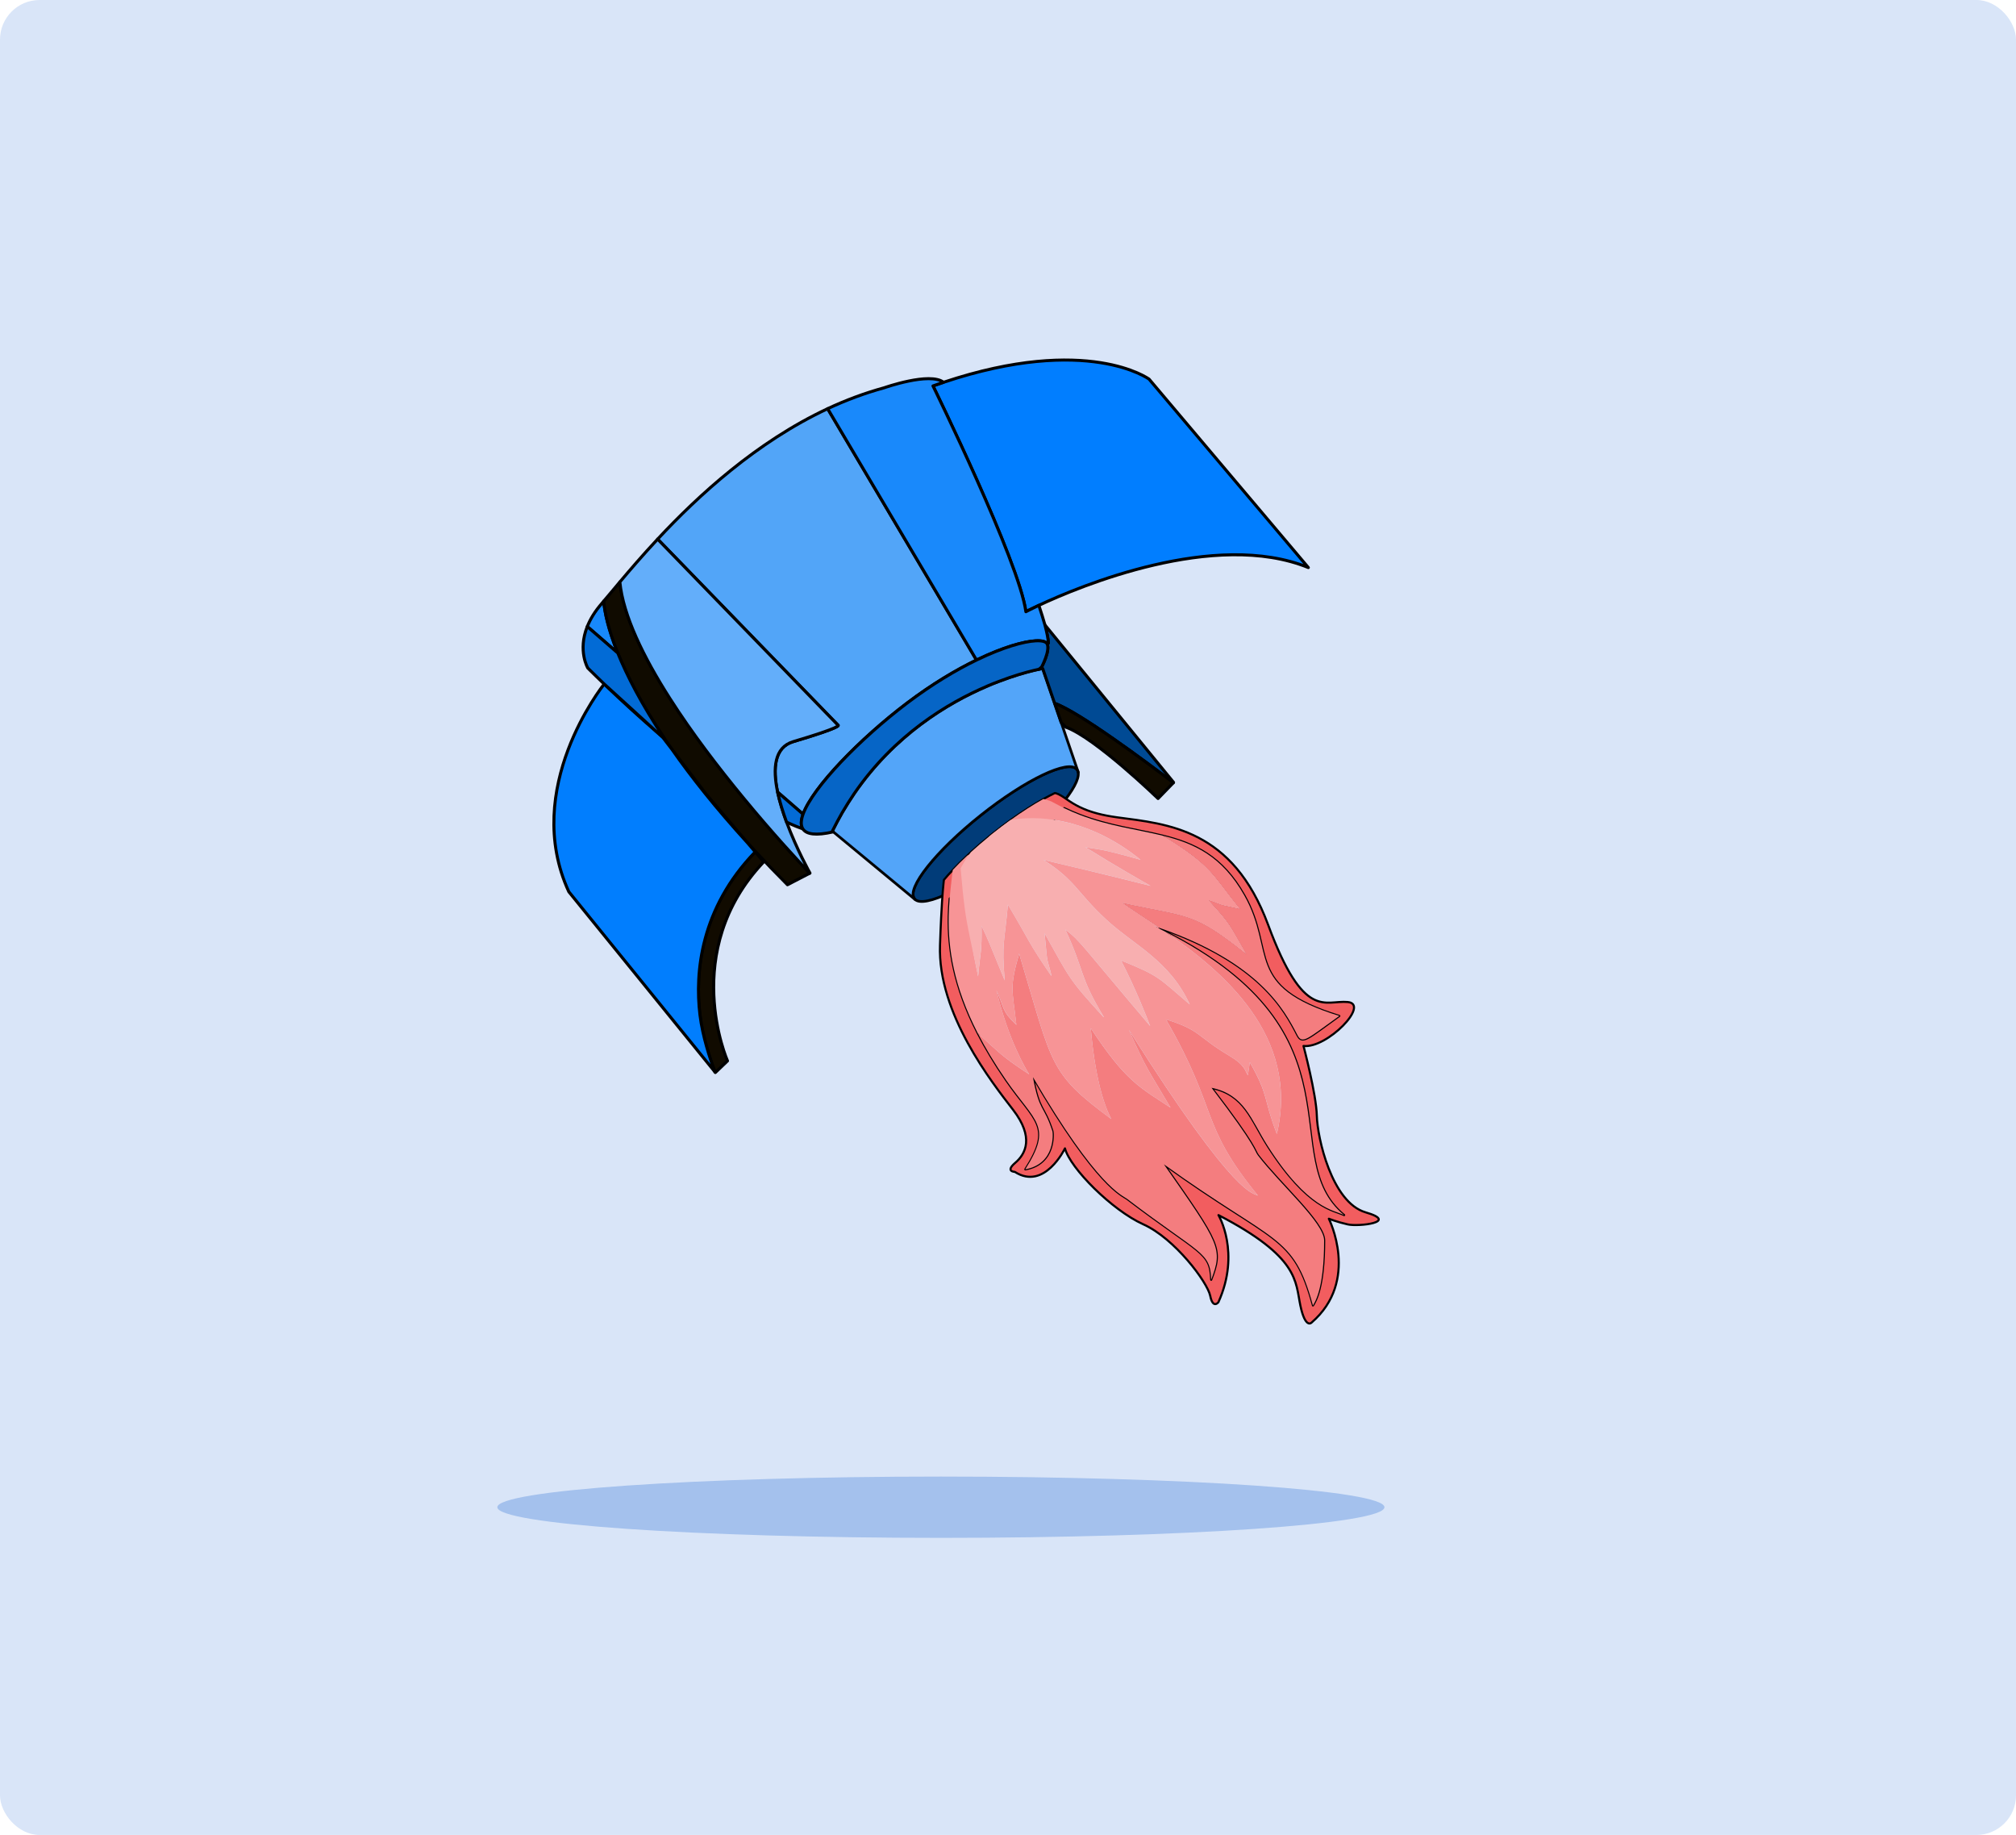 <svg width="611" height="556" viewBox="0 0 611 556" fill="none" xmlns="http://www.w3.org/2000/svg">
<g clip-path="url(#clip0_6595_12443)">
<rect width="611" height="556" rx="12" fill="#D9E5F8"/>
<path fill-rule="evenodd" clip-rule="evenodd" d="M326.776 234.035C327.447 238.059 318.821 248.459 306.296 258.413C292.981 269.028 280.173 275.221 277.302 272.517C277.239 272.441 277.187 272.395 277.144 272.329C274.633 269.181 283.641 257.846 297.231 247.039C310.829 236.211 323.891 229.984 326.382 233.123C326.583 233.377 326.717 233.675 326.776 234.035Z" fill="#013C79" stroke="black" stroke-width="0.812" stroke-miterlimit="2.035" stroke-linejoin="round"/>
<path fill-rule="evenodd" clip-rule="evenodd" d="M177.999 189.842C178.422 188.757 178.98 187.636 179.703 186.466C180.435 185.276 181.351 184.046 182.452 182.777C182.608 182.581 182.794 182.375 182.988 182.148C183.23 185.34 184.314 190.62 187.246 197.873L177.999 189.842ZM299.217 207.893C299.234 208.02 299.213 208.011 299.159 207.916L299.217 207.893Z" fill="#1889FB" stroke="black" stroke-width="0.915" stroke-miterlimit="2.035" stroke-linejoin="round"/>
<path fill-rule="evenodd" clip-rule="evenodd" d="M203.685 227.113L214.069 240.686L226.601 255.43C217.085 244.985 209.58 235.532 203.685 227.113ZM198.852 221.595C193.993 217.405 188.75 212.666 183.127 207.26L198.852 221.595Z" fill="#69BAC9" stroke="black" stroke-width="0.915" stroke-miterlimit="2.035" stroke-linejoin="round"/>
<path d="M243.812 246.48L255.393 246.263" stroke="black" stroke-width="0.915" stroke-miterlimit="2.035" stroke-linejoin="round"/>
<path fill-rule="evenodd" clip-rule="evenodd" d="M299.217 207.893C299.234 208.02 299.213 208.012 299.159 207.915L299.217 207.893ZM299.159 207.915L299.217 207.893C299.234 208.02 299.213 208.012 299.159 207.915Z" fill="#69BAC9" stroke="black" stroke-width="0.915" stroke-miterlimit="2.035" stroke-linejoin="round"/>
<path fill-rule="evenodd" clip-rule="evenodd" d="M226.602 255.43C217.086 244.986 209.581 235.533 203.686 227.113L214.07 240.686L226.602 255.43Z" fill="#69BAC9" stroke="black" stroke-width="0.915" stroke-miterlimit="2.035" stroke-linejoin="round"/>
<path d="M228.879 258.118L228.993 258.023" stroke="black" stroke-opacity="0.98" stroke-width="0.915" stroke-miterlimit="2.035" stroke-linejoin="round"/>
<path fill-rule="evenodd" clip-rule="evenodd" d="M299.217 207.893C299.234 208.02 299.213 208.012 299.159 207.915L299.217 207.893ZM299.159 207.915L299.217 207.893C299.234 208.02 299.213 208.012 299.159 207.915Z" fill="#69BAC9" stroke="black" stroke-width="0.915" stroke-miterlimit="2.035" stroke-linejoin="round"/>
<path fill-rule="evenodd" clip-rule="evenodd" d="M314.845 183.42C312.323 184.6 310.919 185.354 310.919 185.354C308.85 170.1 282.762 116.933 282.762 116.933C283.842 116.54 284.904 116.187 285.967 115.834C329.721 101.241 348.26 114.882 348.26 114.882L396.525 171.974C368.211 160.458 327.098 177.68 314.845 183.42Z" fill="#017EFF" stroke="black" stroke-width="0.915" stroke-miterlimit="2.035" stroke-linejoin="round"/>
<path fill-rule="evenodd" clip-rule="evenodd" d="M199.31 163.36C211.665 150.103 229.317 133.902 250.841 123.833L295.956 199.993C289.711 203.027 282.53 207.282 274.947 213.014C260.631 223.842 246.321 238.572 243.391 246.705L235.672 240.007C234.15 232.814 234.676 226.414 240.414 224.716C255.189 220.333 254.038 219.786 254.038 219.786L199.31 163.36Z" fill="#52A5F8" stroke="black" stroke-width="0.915" stroke-miterlimit="2.035" stroke-linejoin="round"/>
<path fill-rule="evenodd" clip-rule="evenodd" d="M228.982 258.019C228.159 257.159 227.364 256.288 226.589 255.426L214.057 240.681L203.693 227.117C202.894 225.981 202.135 224.862 201.388 223.772C194.443 213.414 190.019 204.747 187.236 197.868C184.324 190.623 183.22 185.335 182.978 182.143C184.273 180.646 185.896 178.671 187.863 176.341C188.848 186.484 194.999 199.058 202.975 211.563C209.725 222.148 217.799 232.661 225.168 241.601C234.223 252.611 242.242 261.21 245.424 264.577L238.663 268.081C235.231 264.63 232.012 261.295 228.982 258.019Z" fill="#100B00" stroke="black" stroke-width="0.915" stroke-miterlimit="2.035" stroke-linejoin="round"/>
<path fill-rule="evenodd" clip-rule="evenodd" d="M238.398 249.11C241.463 257.379 245.482 264.554 245.482 264.554L245.424 264.577C242.242 261.21 234.223 252.611 225.168 241.601C217.799 232.661 209.725 222.148 202.975 211.563C194.999 199.058 188.848 186.484 187.863 176.341C190.92 172.714 194.747 168.248 199.308 163.36L254.037 219.785C254.037 219.785 255.187 220.332 240.413 224.715C234.675 226.414 234.148 232.814 235.67 240.006C236.314 242.99 237.301 246.122 238.398 249.11Z" fill="#63AEFA" stroke="black" stroke-width="0.915" stroke-miterlimit="2.035" stroke-linejoin="round"/>
<path fill-rule="evenodd" clip-rule="evenodd" d="M216.688 324.808C215.161 320.772 212.948 314.069 212.14 307.545C210.562 294.633 212.366 275.196 228.888 258.123L231.452 261.149C205.791 288.256 220.488 321.455 220.488 321.455L216.806 324.979L216.688 324.808Z" fill="#110B00" stroke="black" stroke-width="0.915" stroke-miterlimit="2.035" stroke-linejoin="round"/>
<path fill-rule="evenodd" clip-rule="evenodd" d="M216.692 324.809L172.396 270.205C157.959 238.889 182.604 207.944 183.118 207.257C188.741 212.663 193.995 217.431 198.843 221.592L200.901 223.466L203.695 227.119C209.571 235.529 217.076 244.982 226.591 255.427L228.891 258.124C212.369 275.196 210.566 294.634 212.143 307.546C212.951 314.07 215.164 320.773 216.692 324.809Z" fill="#017EFE" stroke="black" stroke-width="0.915" stroke-miterlimit="2.035" stroke-linejoin="round"/>
<path fill-rule="evenodd" clip-rule="evenodd" d="M277.302 272.517L252.274 251.826C253.222 249.916 254.222 248.053 255.235 246.267C256.423 244.246 257.645 242.311 258.91 240.443C271.054 222.763 287.161 213.048 299.172 207.92C299.217 208.036 299.246 208.024 299.209 207.889C300.44 207.37 301.632 206.882 302.77 206.466C307.19 204.77 310.812 203.757 313.141 203.188C313.83 203.032 314.413 202.902 314.869 202.789C315.608 202.631 316.018 202.569 316.018 202.569L326.793 233.995L326.776 234.036C326.717 233.675 326.582 233.378 326.382 233.123C323.891 229.985 310.829 236.211 297.23 247.039C283.641 257.847 274.633 269.182 277.144 272.329C277.187 272.395 277.239 272.442 277.302 272.517Z" fill="#53A5F9" stroke="black" stroke-opacity="0.98" stroke-width="0.812" stroke-miterlimit="2.035" stroke-linejoin="round"/>
<path fill-rule="evenodd" clip-rule="evenodd" d="M316.693 189.368L355.678 237.074L355.614 237.166C347.5 230.991 326.983 215.678 319.627 213.109L316.015 202.569C316.015 202.569 315.606 202.631 314.867 202.789L315.677 202.136C315.677 202.136 318.284 197.284 317.391 195.15L317.371 195.141L317.729 194.866C317.703 193.658 317.325 191.771 316.693 189.368Z" fill="#004A94" stroke="black" stroke-width="0.915" stroke-miterlimit="2.035" stroke-linejoin="round"/>
<path fill-rule="evenodd" clip-rule="evenodd" d="M250.84 123.832C256.305 121.273 262.047 119.122 267.995 117.491C267.995 117.491 281.809 112.619 285.966 115.834C284.904 116.187 283.842 116.54 282.762 116.933C282.762 116.933 308.85 170.1 310.919 185.355C310.919 185.355 312.323 184.6 314.845 183.42C315.584 185.632 316.204 187.623 316.692 189.366C317.325 191.77 317.702 193.657 317.729 194.865L317.37 195.14C317.065 194.41 315.847 194.073 313.915 194.168C310.268 194.357 304.052 196.111 296.348 199.804L296.31 199.836C296.194 199.881 296.07 199.947 295.955 199.993L250.84 123.832Z" fill="#1989FB" stroke="black" stroke-width="0.915" stroke-miterlimit="2.035" stroke-linejoin="round"/>
<path fill-rule="evenodd" clip-rule="evenodd" d="M355.614 237.165L350.978 241.95C350.978 241.95 331.922 223.491 323.009 220.318L321.625 218.929L319.627 213.109C326.984 215.677 347.501 230.99 355.614 237.165Z" fill="#110B00" stroke="black" stroke-width="0.915" stroke-miterlimit="2.035" stroke-linejoin="round"/>
<path fill-rule="evenodd" clip-rule="evenodd" d="M183.115 207.256C181.487 205.713 179.845 204.091 178.152 202.424C178.152 202.424 175.056 197.204 177.988 189.838L187.235 197.869C190.018 204.747 194.442 213.414 201.387 223.773C200.551 223.051 199.716 222.33 198.84 221.591L183.115 207.256Z" fill="#026BD6" stroke="black" stroke-width="0.915" stroke-miterlimit="2.035" stroke-linejoin="round"/>
<path fill-rule="evenodd" clip-rule="evenodd" d="M243.328 251.153C242.306 250.806 240.669 250.167 238.399 249.111C237.302 246.123 236.316 242.991 235.672 240.007L243.391 246.706C242.717 248.591 242.652 250.118 243.328 251.153Z" fill="#036BD6" stroke="black" stroke-width="0.915" stroke-miterlimit="2.035" stroke-linejoin="round"/>
<path fill-rule="evenodd" clip-rule="evenodd" d="M252.53 252.058C247.267 253.269 244.381 252.806 243.328 251.153C242.652 250.118 242.716 248.59 243.39 246.705C246.32 238.572 260.63 223.842 274.946 213.014C282.529 207.282 289.71 203.027 295.956 199.994C296.071 199.948 296.195 199.882 296.311 199.837L296.349 199.805C304.053 196.112 310.269 194.358 313.916 194.169C315.848 194.074 317.066 194.41 317.371 195.141L317.391 195.15C318.284 197.284 315.677 202.135 315.677 202.135L314.867 202.789C314.411 202.902 313.828 203.032 313.139 203.188C310.81 203.757 307.188 204.77 302.767 206.466C301.63 206.882 300.437 207.37 299.207 207.889L299.17 207.92C287.159 213.048 271.052 222.763 258.908 240.443C257.643 242.311 256.421 244.246 255.233 246.267C254.219 248.053 253.22 249.916 252.272 251.826L252.53 252.058Z" fill="#0665C6" stroke="black" stroke-width="0.915" stroke-miterlimit="2.035" stroke-linejoin="round"/>
<path fill-rule="evenodd" clip-rule="evenodd" d="M351.536 281.203C352.036 281.54 352.548 281.905 353.068 282.25C351.946 281.692 350.784 281.116 349.593 280.552C350.244 280.762 350.885 280.993 351.536 281.203ZM352.322 253.188C361.919 255.556 370.345 259.355 377.09 271.278C386.772 288.399 376.672 298.83 405.911 307.828C396.163 314.798 394.714 316.539 393.219 313.641C389.275 306.02 381.805 291.796 351.536 281.203C347.075 278.191 343.054 275.657 340.149 273.584C360.477 278.022 361.546 276.165 377.684 289.051C372.591 280.214 373.047 280.101 366.196 272.726C367.8 273.111 369.281 273.945 370.905 274.338C371.302 274.415 371.262 274.397 375.781 275.4C367.294 265.066 367.679 262.578 352.322 253.188Z" fill="#A51E28"/>
<path fill-rule="evenodd" clip-rule="evenodd" d="M328.478 245.102C330.844 246.111 334.027 247.027 338.479 247.637C353.919 249.706 373.555 251.072 384.355 280.261C395.169 309.466 401.574 302.972 408.452 303.614C415.3 304.254 402.188 317.733 395.058 316.931C395.058 316.931 398.94 331.525 399.1 338.092C399.246 344.642 403.604 364.348 413.881 367.34C424.159 370.332 411.719 371.734 408.491 371.001C405.276 370.285 402.739 369.279 402.739 369.279C402.739 369.279 412.228 388.059 397.496 400.758C397.496 400.758 395.626 402.793 394.101 395.544C392.577 388.295 393.803 380.917 369.288 368.18C369.288 368.18 376.084 379.528 369.265 394.584C369.265 394.584 367.604 396.729 366.785 392.633C365.952 388.52 356.035 375.249 346.511 370.977C337.004 366.69 324.337 353.953 322.762 347.961C322.762 347.961 316.606 360.889 307.559 355.081C307.559 355.081 304.545 355.003 307.727 352.307C310.879 349.609 313.432 344.591 307.082 336.33C300.701 328.066 284.124 307.117 284.894 286.345C284.991 283.285 285.118 280.633 285.22 278.321C285.307 276.397 285.405 274.723 285.504 273.252C285.653 270.928 285.806 269.15 285.943 267.79C285.977 267.357 286.022 266.971 286.065 266.616C286.873 265.636 287.776 264.632 288.758 263.618C290.082 262.195 291.533 260.75 293.127 259.27C293.479 258.939 293.866 258.58 294.235 258.235C296.029 256.584 297.963 254.928 300.007 253.264C300.338 253.01 300.655 252.738 301.003 252.47C302.761 251.08 304.514 249.753 306.246 248.501C309.757 245.986 313.149 243.805 316.224 242.097C317.444 241.428 318.628 240.82 319.728 240.282C320.095 240.373 320.428 240.492 320.744 240.626C321.797 241.112 322.796 241.875 324.129 242.757C325.255 243.498 326.624 244.32 328.478 245.102ZM287.53 277.644C287.348 287.22 288.939 298.632 296.336 313.077C298.638 317.522 301.462 322.271 304.961 327.338C313.797 340.089 319.146 341.173 310.748 354.317C320.016 352.653 319.143 343.228 318.976 342.763C316.252 334.519 315.027 337.07 313.072 326.347C332.7 359.942 340.216 362.206 341.627 363.281C364.035 380.307 366.812 379.23 367.083 387.782C370.67 378.267 369.832 377.222 352.763 352.794C386.588 377.181 392.019 373.804 397.93 395.561C398.767 394.209 401.336 389.986 401.325 375.864C401.321 370.492 388.063 358.955 381.275 350.115C380.074 348.543 381.212 347.915 367.201 329.625C377.25 331.743 379.086 339.187 384.237 347.262C396.512 366.461 404.314 366.63 407.371 368.174C385.978 350.713 414.661 313.5 353.093 282.259C352.56 281.906 352.057 281.556 351.555 281.206C381.827 291.788 389.302 306.022 393.226 313.644C394.729 316.547 396.188 314.808 405.914 307.839C376.672 298.831 386.777 288.389 377.11 271.292C370.36 259.356 361.935 255.558 352.341 253.195C344.656 251.307 336.199 250.34 327.248 246.906C325.691 246.303 324.108 245.635 322.518 244.858C321.606 245.986 320.564 247.167 319.425 248.402C316.013 252.045 311.704 256.024 306.775 259.954C301.829 263.899 296.963 267.227 292.628 269.725C292.352 269.875 292.075 270.025 291.813 270.191C290.398 270.969 289.084 271.661 287.824 272.249C287.689 273.982 287.581 275.779 287.53 277.644Z" fill="#F25D5F" stroke="black" stroke-width="0.637" stroke-miterlimit="2.035" stroke-linejoin="round"/>
<path fill-rule="evenodd" clip-rule="evenodd" d="M351.538 281.203C347.078 278.191 343.056 275.657 340.151 273.583C360.48 278.022 361.548 276.165 377.686 289.051C372.593 280.214 373.05 280.101 366.198 272.726C367.802 273.11 369.283 273.944 370.907 274.338C371.304 274.414 371.264 274.397 375.783 275.4C367.296 265.066 367.681 262.577 352.324 253.188C361.921 255.556 370.347 259.355 377.092 271.278C386.774 288.399 376.674 298.83 405.913 307.827C396.165 314.798 394.716 316.538 393.221 313.64C389.277 306.019 381.807 291.796 351.538 281.203ZM287.822 272.253C287.946 272.187 288.2 269.45 289.061 267.024C289.902 264.589 291.361 262.494 291.476 262.448C292.511 261.94 291.389 269.326 292.524 268.694C292.563 269.045 292.582 269.388 292.629 269.72C292.343 269.883 292.066 270.026 291.8 270.198C290.387 270.973 289.058 271.665 287.822 272.253Z" fill="#F47D7F"/>
<path fill-rule="evenodd" clip-rule="evenodd" d="M296.336 313.058C303.439 319.465 303.362 319.862 311.91 325.532C310.776 323.677 305.566 315.003 301.979 300.048C304.537 305.68 303.482 306.18 308.026 310.543C306.818 299.538 305.881 299.491 308.876 288.946C319.139 323.045 317.749 324.978 336.793 339.054C335.77 337.054 332.18 329.994 330.575 311.518C341.241 327.751 345.474 329.467 354.766 335.627C347.876 323.928 347.613 324.316 342.126 312.03C375.213 364.452 380.109 361.384 381.27 362.294C363.31 340.314 369.542 336.868 353.359 308.862C364.009 312.166 362.808 314.11 372.388 319.773C377.54 322.845 377.23 324.386 378.204 325.837L378.775 321.873C384.651 332.103 382.763 332.648 386.987 343.597C393.94 313.831 370.608 294.306 353.08 282.253C414.647 313.481 385.958 350.712 407.359 368.179C404.305 366.615 396.48 366.451 384.226 347.257C379.088 339.19 377.247 331.739 367.19 329.602C381.194 347.904 380.059 348.536 381.265 350.113C388.05 358.966 401.302 370.505 401.307 375.843C401.32 389.991 398.748 394.211 397.918 395.574C392.003 373.793 386.592 377.165 352.751 352.795C369.821 377.213 370.655 378.269 367.083 387.774C366.794 379.226 364.022 380.321 341.622 363.282C340.205 362.189 332.689 359.934 313.056 326.365C315.016 337.073 316.243 334.519 318.963 342.757C319.116 343.231 320.003 352.66 310.723 354.306C319.131 341.155 313.783 340.08 304.958 327.326C301.457 322.267 298.613 317.515 296.336 313.058Z" fill="#F47D7F"/>
<path fill-rule="evenodd" clip-rule="evenodd" d="M287.815 272.247C287.939 272.181 288.193 269.444 289.046 267.038C289.907 264.612 291.354 262.488 291.47 262.442C292.504 261.934 291.402 269.329 292.518 268.688C292.556 269.04 292.575 269.383 292.622 269.714C292.336 269.877 292.079 270.029 291.793 270.192C290.4 270.976 289.071 271.668 287.815 272.247Z" fill="#F37A21"/>
<path fill-rule="evenodd" clip-rule="evenodd" d="M300.004 253.265C300.335 253.01 300.652 252.739 300.999 252.47C302.758 251.08 304.511 249.753 306.243 248.501C309.754 245.987 313.146 243.805 316.221 242.097C316.849 242.224 317.49 242.398 318.14 242.651C318.609 242.827 319.058 243.049 319.506 243.302C320.522 243.847 321.524 244.377 322.515 244.858C324.105 245.636 325.688 246.303 327.245 246.906C336.195 250.341 344.652 251.307 352.337 253.195C367.678 262.574 367.298 265.067 375.792 275.394C371.276 274.405 371.29 274.422 370.909 274.314C369.288 273.94 367.81 273.125 366.205 272.736C373.044 280.116 372.601 280.207 377.691 289.055C361.548 276.174 360.502 278.023 340.17 273.582C343.076 275.66 347.084 278.182 351.552 281.206C350.899 280.984 350.247 280.762 349.595 280.54C350.78 281.115 351.952 281.673 353.089 282.259C370.636 294.316 393.939 313.84 386.993 343.599C382.766 332.653 384.661 332.1 378.791 321.867L378.217 325.855C377.242 324.378 377.547 322.845 372.382 319.782C362.826 314.122 364.02 312.175 353.362 308.873C369.548 336.86 363.317 340.316 381.293 362.292C380.134 361.377 375.225 364.453 342.14 312.035C347.619 324.308 347.881 323.939 354.774 335.637C345.475 329.467 341.264 327.755 330.58 311.528C332.2 329.995 335.779 337.045 336.79 339.069C317.752 324.967 319.147 323.051 308.869 288.936C305.886 299.494 306.817 299.535 308.051 310.53C303.499 306.191 304.551 305.665 301.997 300.049C305.572 314.992 310.784 323.679 311.916 325.542C303.374 319.851 303.465 319.484 296.332 313.078C288.936 298.632 287.345 287.221 287.526 277.644C287.578 275.78 287.686 273.982 287.82 272.249C288.01 270.006 288.254 267.861 288.491 265.808C288.579 265.068 288.668 264.328 288.754 263.618C290.079 262.195 291.53 260.75 293.123 259.27C293.319 259.161 293.531 259.037 293.726 258.928C295.029 258.188 296.43 257.393 298.629 255.135C298.9 254.845 299.372 254.181 300.004 253.265ZM319.422 248.402C316.01 252.045 311.7 256.024 306.771 259.955C301.826 263.9 296.96 267.228 292.625 269.725C292.828 271.718 292.989 273.459 293.155 275.138C293.701 280.738 294.308 285.565 296.438 295.85C297.159 288.153 297.607 288.406 297.483 280.565C299.514 284.692 299.375 284.666 304.502 297.067C303.542 285.549 304.449 285.697 305.473 274.1C312.035 285.04 311.414 285.225 318.663 295.751C318.392 293.815 317.555 291.96 317.302 290.01C317.207 289.426 317.25 289.477 316.587 282.762C324.258 296.481 323.829 296.588 334.466 308.202L334.561 308.178C326.956 295.616 328.961 294.853 322.871 281.629C327.6 285.297 327.069 285.52 348.581 310.884C347.975 309.265 344.293 299.731 339.752 291.018C351.379 295.687 351.043 296.206 360.593 304.358C354.396 290.908 343.674 286.418 335.264 278.62C326.2 270.226 326.204 266.957 316.269 260.551C334.33 264.769 346.117 267.769 348.697 268.42C347.103 267.503 338.391 262.592 328.901 256.672C332.562 257.439 332.492 256.748 345.697 260.528C338.417 254.623 331.321 251.364 325.088 249.62C323.107 249.061 321.191 248.679 319.422 248.402Z" fill="#F79496"/>
<path fill-rule="evenodd" clip-rule="evenodd" d="M299.998 253.268C300.328 253.004 300.658 252.74 300.988 252.477C302.749 251.063 304.516 249.748 306.228 248.504C307.472 248.23 309.228 247.987 311.408 247.928C313.674 247.834 316.374 247.952 319.407 248.407C321.202 248.682 323.091 249.071 325.098 249.631C331.317 251.347 338.408 254.638 345.689 260.525C332.487 256.76 332.553 257.434 328.884 256.68C338.399 262.602 347.091 267.498 348.704 268.413C346.113 267.767 334.328 264.761 316.264 260.563C326.198 266.954 326.19 270.228 335.259 278.613C343.668 286.424 354.403 290.912 360.602 304.369C351.033 296.199 351.369 295.699 339.739 291.013C344.292 299.712 347.949 309.266 348.587 310.883C327.071 285.518 327.579 285.284 322.868 281.637C328.956 294.854 326.952 295.612 334.567 308.176L334.461 308.201C323.82 296.599 324.247 296.497 316.568 282.757C317.239 289.484 317.207 289.447 317.297 290.012C317.551 291.965 318.378 293.807 318.652 295.769C311.403 285.23 312.032 285.048 305.459 274.109C304.457 285.687 303.535 285.55 304.497 297.07C299.348 284.667 299.506 284.688 297.472 280.551C297.585 288.401 297.139 288.16 296.437 295.847C294.184 284.988 293.198 281.138 292.43 275.517C292.206 273.936 292.014 272.226 291.795 270.193C291.616 268.344 291.412 266.222 291.196 263.687L291.155 263.119C291.254 262.946 291.379 262.714 291.53 262.42C291.957 261.601 292.657 260.373 293.718 258.919C293.884 258.703 294.058 258.468 294.232 258.232C296.02 256.591 297.965 254.922 299.998 253.268Z" fill="#F8AFB0"/>
<path d="M285.161 465.977C359.405 465.977 419.591 461.82 419.591 456.692C419.591 451.564 359.405 447.406 285.161 447.406C210.917 447.406 150.73 451.564 150.73 456.692C150.73 461.82 210.917 465.977 285.161 465.977Z" fill="#A4C1ED"/>
</g>
<defs>
<clipPath id="clip0_6595_12443">
<rect width="611" height="556" rx="12" fill="white"/>
</clipPath>
</defs>
</svg>
